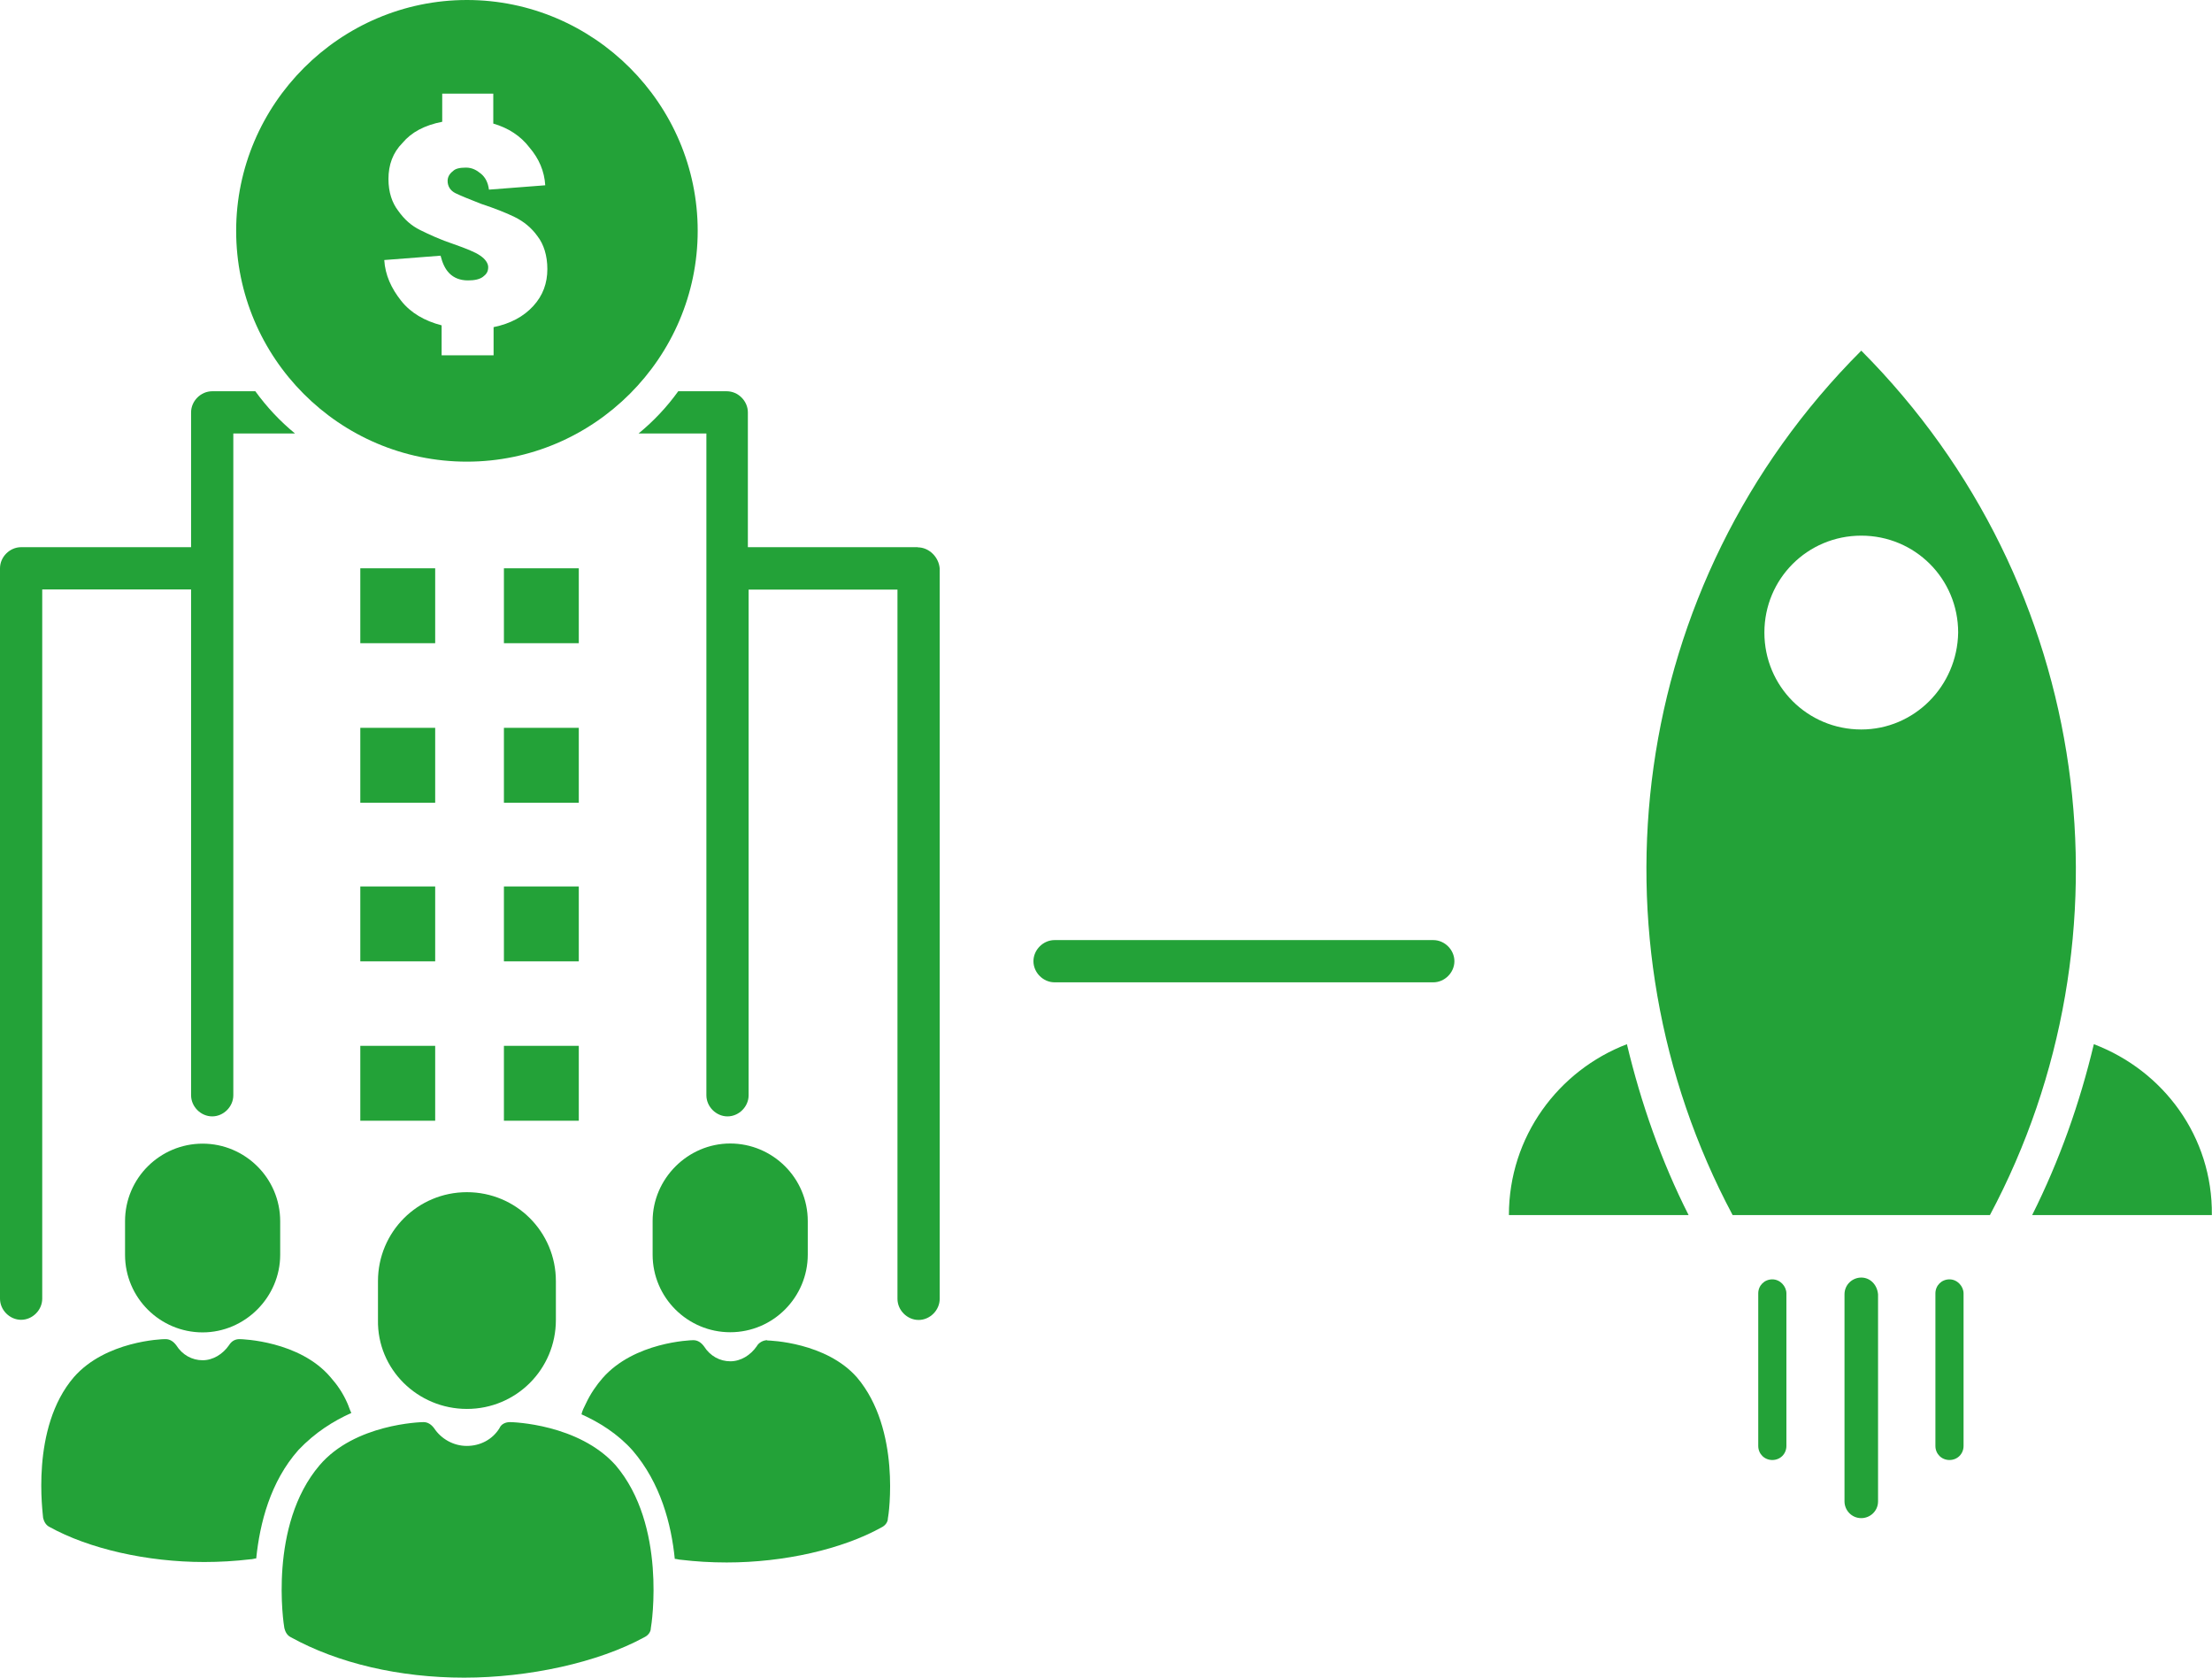 <?xml version="1.0" encoding="UTF-8"?>
<svg id="b" data-name="Layer 2" xmlns="http://www.w3.org/2000/svg" width="147.71" height="112" viewBox="0 0 147.71 112">
  <defs>
    <style>
      .d {
        fill: #23a238;
        stroke-width: 0px;
      }
    </style>
  </defs>
  <g id="c" data-name="Laag 1">
    <g>
      <path class="d" d="m124.29,23.41c-15.65,15.65-18.47,39.18-8.59,57.71h17.18c9.88-18.53,7-42.06-8.59-57.71Zm0,25.29c-3.59,0-6.47-2.88-6.47-6.47s2.88-6.47,6.47-6.47,6.47,2.88,6.47,6.47c-.06,3.59-2.94,6.47-6.47,6.47Z"/>
      <path class="d" d="m100.76,81.12h12c-1.82-3.59-3.18-7.47-4.12-11.41-4.59,1.76-7.88,6.18-7.88,11.41Z"/>
      <path class="d" d="m139.82,69.71c-.94,3.94-2.29,7.76-4.12,11.41h12c.06-5.24-3.24-9.65-7.88-11.41Z"/>
      <path class="d" d="m124.29,85.29c-.59,0-1.12.47-1.12,1.12v13.82c0,.59.47,1.12,1.12,1.12.59,0,1.12-.47,1.12-1.12v-13.82c-.06-.65-.53-1.12-1.12-1.12Z"/>
      <path class="d" d="m118.35,85.41c-.53,0-.94.41-.94.94v10.18c0,.53.41.94.94.94s.94-.41.94-.94v-10.18c0-.47-.41-.94-.94-.94Z"/>
      <path class="d" d="m130.18,85.41c-.53,0-.94.41-.94.94v10.18c0,.53.41.94.94.94s.94-.41.94-.94v-10.18c0-.47-.41-.94-.94-.94Z"/>
      <rect class="d" x="24.06" y="37.94" width="5" height="5"/>
      <rect class="d" x="33.65" y="37.94" width="5" height="5"/>
      <rect class="d" x="24.06" y="48.59" width="5" height="5"/>
      <rect class="d" x="33.65" y="48.59" width="5" height="5"/>
      <rect class="d" x="24.06" y="59.18" width="5" height="5"/>
      <rect class="d" x="33.65" y="59.18" width="5" height="5"/>
      <rect class="d" x="24.06" y="69.82" width="5" height="5"/>
      <rect class="d" x="33.65" y="69.82" width="5" height="5"/>
      <path class="d" d="m61.29,36.53h-11.35v-9c0-.76-.65-1.41-1.41-1.41h-3.24c-.76,1.06-1.65,2-2.65,2.82h4.53v44.18c0,.76.65,1.41,1.41,1.41s1.41-.65,1.41-1.41v-33.76h9.94v47.35c0,.76.65,1.41,1.41,1.41s1.41-.65,1.41-1.41v-48.76c-.06-.76-.71-1.41-1.47-1.41Z"/>
      <path class="d" d="m12.76,73.12c0,.76.65,1.41,1.41,1.41s1.41-.65,1.41-1.41V28.94h4.12c-1-.82-1.88-1.76-2.65-2.82h-2.88c-.76,0-1.41.65-1.41,1.41v9H1.41c-.76,0-1.41.65-1.41,1.41v48.76c0,.76.65,1.41,1.41,1.41s1.41-.65,1.41-1.41v-47.35h9.94v33.76Z"/>
      <path class="d" d="m31.18,30.82c8.47,0,15.41-6.94,15.41-15.41S39.65,0,31.18,0s-15.41,6.94-15.41,15.41,6.88,15.41,15.41,15.41Zm.88-13.76c-.35-.24-.94-.47-1.76-.76-.88-.29-1.65-.65-2.24-.94s-1.06-.71-1.47-1.29c-.41-.53-.65-1.24-.65-2.12,0-.94.29-1.76.94-2.41.59-.71,1.47-1.18,2.65-1.41v-1.88h3.41v2c1,.29,1.82.82,2.41,1.59.65.76,1,1.59,1.06,2.53l-3.76.29c-.06-.47-.24-.82-.53-1.06-.29-.24-.59-.41-1-.41s-.71.06-.88.24c-.24.18-.35.41-.35.65,0,.35.18.65.53.82s.94.41,1.71.71c.88.29,1.65.59,2.24.88s1.12.71,1.53,1.29c.41.53.65,1.29.65,2.18,0,.94-.29,1.76-.94,2.47s-1.53,1.18-2.65,1.41v1.88h-3.47v-2c-1.12-.29-2.06-.82-2.71-1.65-.65-.82-1.06-1.71-1.12-2.71l3.76-.29c.12.47.29.88.59,1.18s.71.47,1.24.47c.41,0,.76-.06,1-.24s.35-.35.35-.65c0-.24-.18-.53-.53-.76Z"/>
      <path class="d" d="m23.47,94.35c-.12-.24-.18-.47-.29-.71-.29-.65-.65-1.18-1.12-1.71-2.06-2.41-5.88-2.53-6.06-2.53h0c-.29,0-.53.12-.71.41-.41.59-1.06,1-1.76,1s-1.35-.35-1.76-1c-.18-.24-.41-.41-.71-.41h-.06c-.18,0-3.94.12-6.06,2.53-2.94,3.41-2.06,9.18-2.06,9.41.06.24.18.47.41.59,2.65,1.47,6.53,2.35,10.35,2.35,1,0,2.06-.06,3.06-.18.18,0,.29-.06.41-.06.24-2.35.94-5.12,2.82-7.24,1.12-1.18,2.35-1.94,3.53-2.47Z"/>
      <path class="d" d="m51.24,89.47h0c-.29,0-.59.18-.71.41-.41.59-1.06,1-1.76,1s-1.35-.35-1.76-1c-.18-.24-.41-.41-.71-.41h0c-.18,0-3.94.12-6.06,2.53-.41.47-.82,1.06-1.12,1.71-.12.24-.24.47-.29.71,1.18.53,2.41,1.29,3.41,2.41,1.88,2.18,2.59,4.94,2.82,7.24.12,0,.29.06.41.06,1,.12,2,.18,3.06.18,3.82,0,7.71-.88,10.35-2.35.24-.12.41-.35.41-.59.06-.24.88-5.94-2.06-9.41-2.06-2.35-5.82-2.47-6-2.47Z"/>
      <path class="d" d="m8.35,81.53v2.24c0,2.88,2.35,5.18,5.18,5.18s5.18-2.35,5.18-5.18v-2.24c0-2.88-2.35-5.18-5.18-5.18s-5.18,2.29-5.18,5.18Z"/>
      <path class="d" d="m53.94,83.76v-2.24c0-2.88-2.35-5.18-5.18-5.18s-5.18,2.35-5.18,5.18v2.24c0,2.88,2.35,5.18,5.18,5.18,2.88,0,5.18-2.35,5.18-5.18Z"/>
      <path class="d" d="m31.18,94.06c3.29,0,5.94-2.65,5.94-5.94v-2.59c0-3.29-2.65-5.94-5.94-5.94s-5.94,2.65-5.94,5.94v2.59c-.06,3.29,2.65,5.94,5.94,5.94Z"/>
      <path class="d" d="m34.06,94.94h0c-.29,0-.59.12-.71.41-.47.76-1.29,1.18-2.18,1.18s-1.71-.47-2.18-1.18c-.18-.24-.41-.41-.71-.41h0c-.18,0-4.59.12-6.94,2.88-3.41,4-2.41,10.59-2.35,10.88.06.24.18.47.41.59,3.18,1.76,7.29,2.71,11.59,2.71s8.94-1,12.06-2.71c.24-.12.41-.35.41-.59.06-.29,1.06-6.88-2.35-10.88-2.47-2.76-6.88-2.88-7.06-2.88Z"/>
      <path class="d" d="m95.71,62.76h-25.29c-.76,0-1.41.65-1.41,1.41s.65,1.41,1.41,1.41h25.29c.76,0,1.41-.65,1.41-1.41s-.65-1.41-1.41-1.41Z"/>
    </g>
  </g>
</svg>